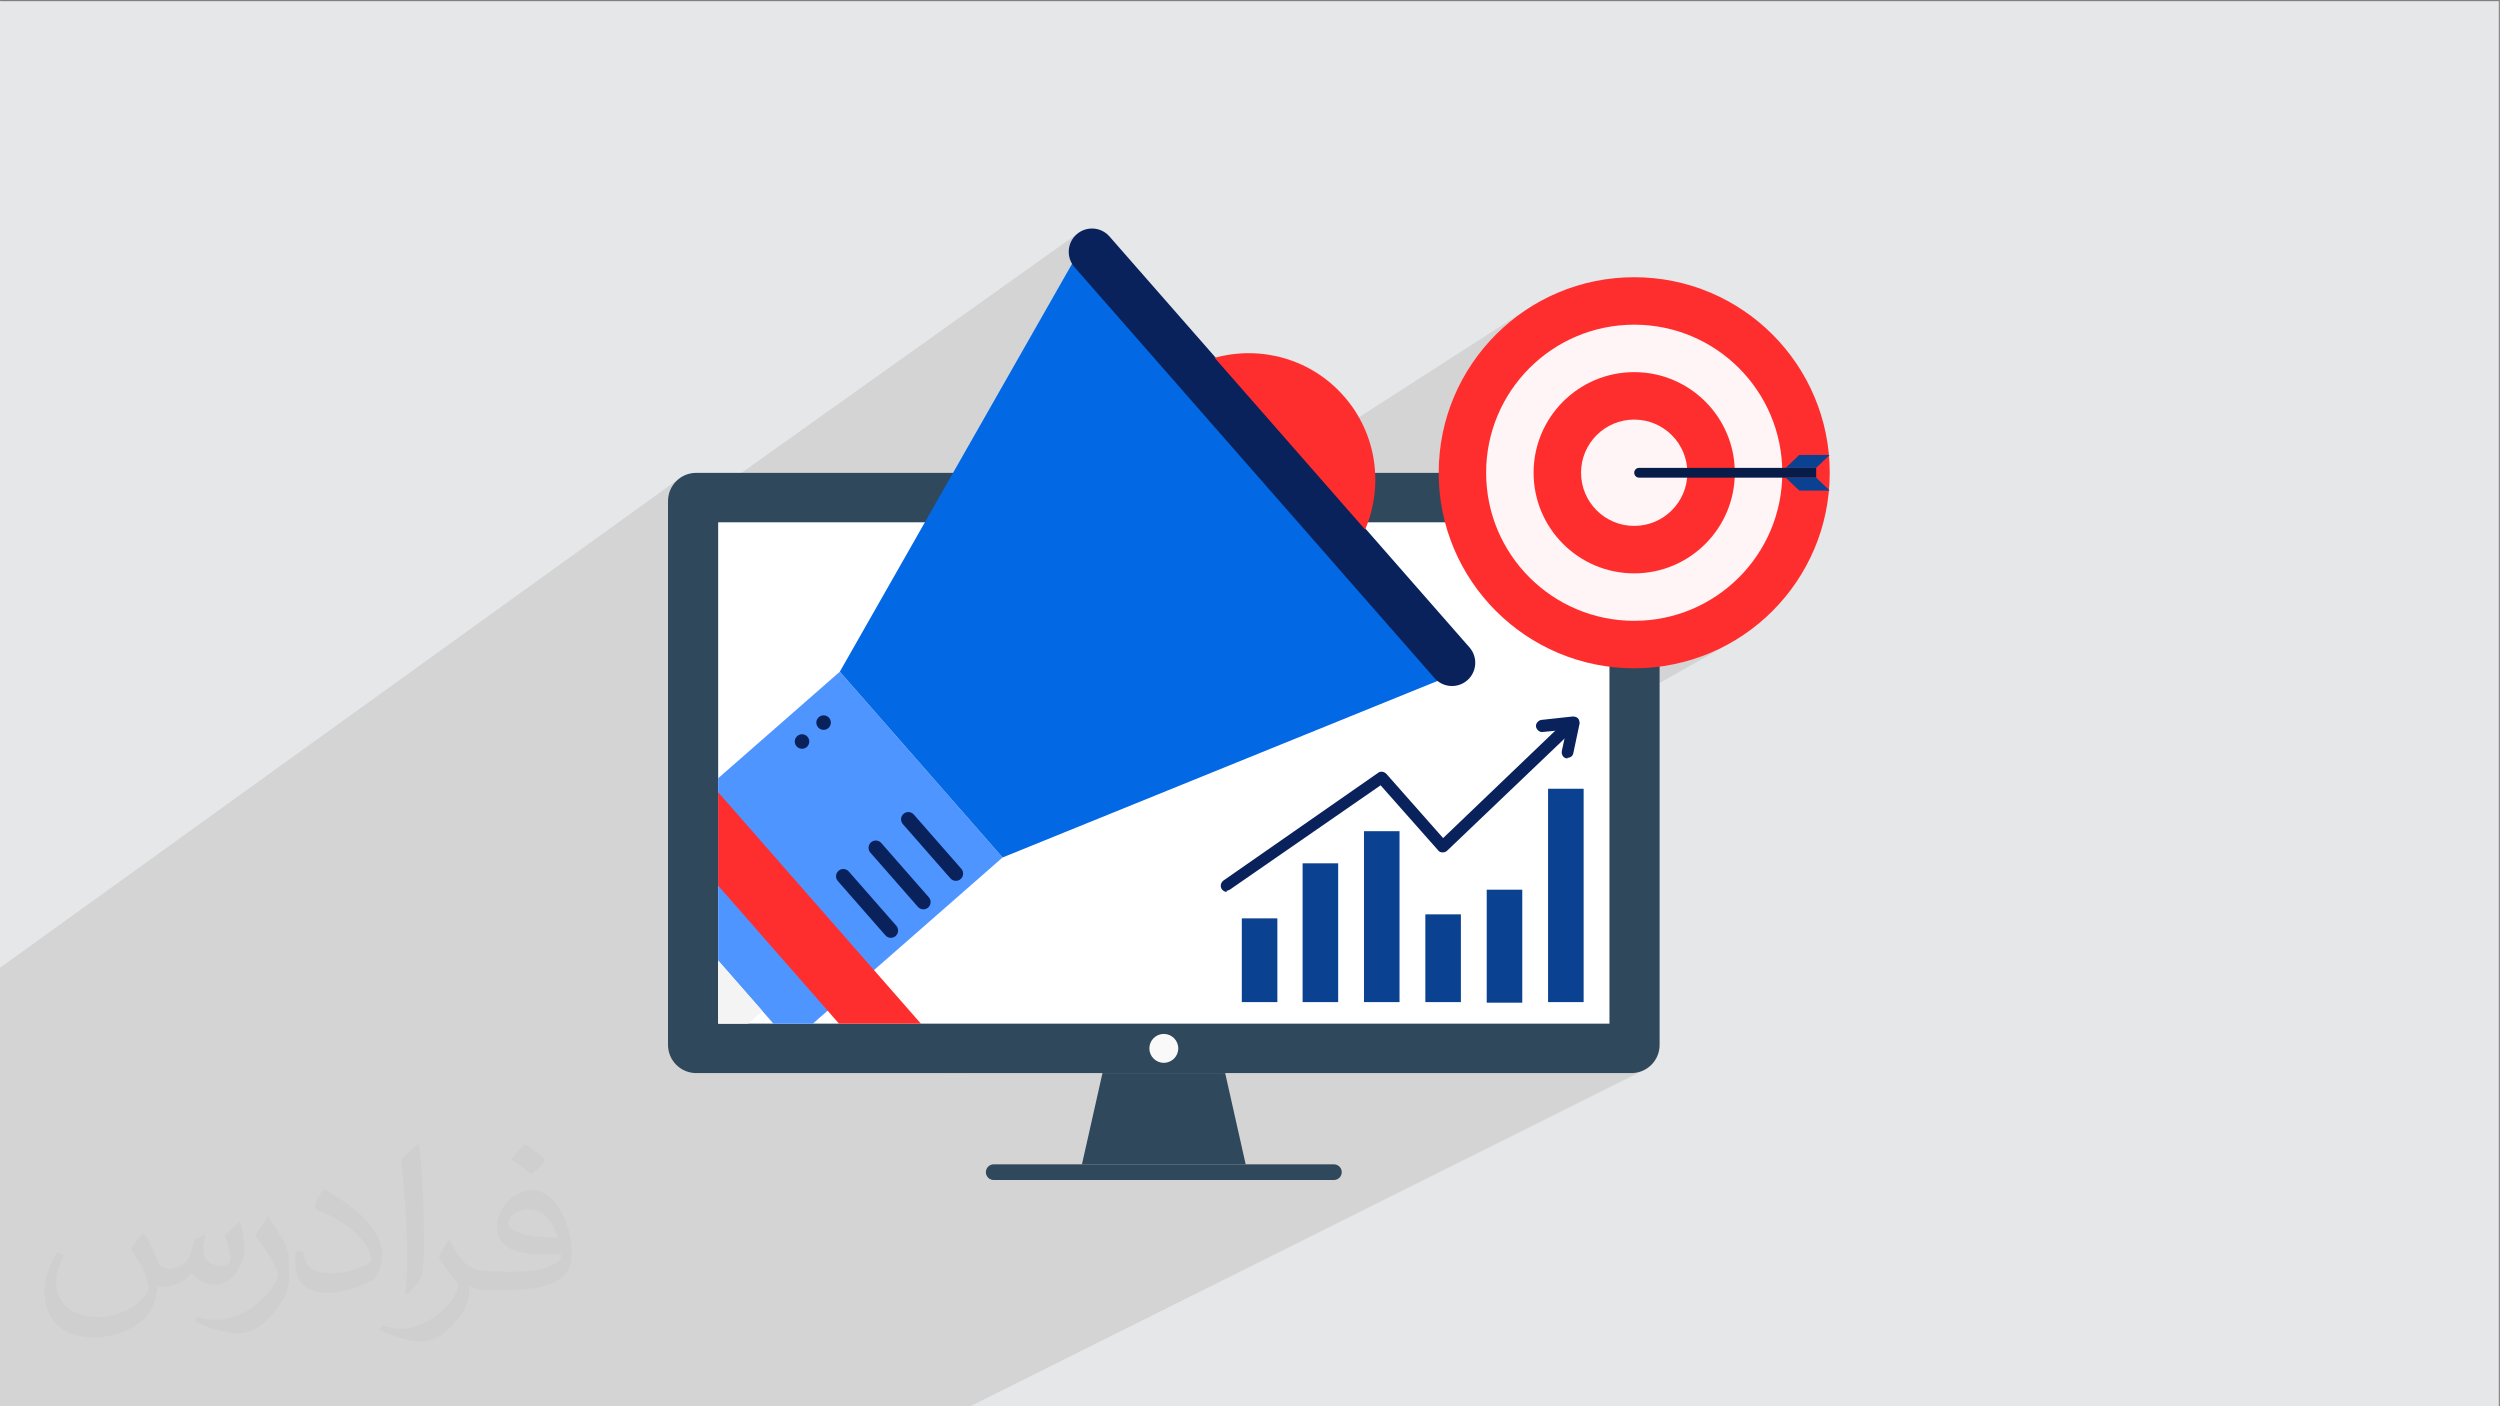 <?xml version="1.0" encoding="UTF-8"?>
<!DOCTYPE svg PUBLIC "-//W3C//DTD SVG 1.1//EN" "http://www.w3.org/Graphics/SVG/1.1/DTD/svg11.dtd">
<!-- Creator: CorelDRAW -->
<svg xmlns="http://www.w3.org/2000/svg" xml:space="preserve" width="3.703in" height="2.083in" version="1.1" style="shape-rendering:geometricPrecision; text-rendering:geometricPrecision; image-rendering:optimizeQuality; fill-rule:evenodd; clip-rule:evenodd"
viewBox="0 0 3703.33 2083.33"
 xmlns:xlink="http://www.w3.org/1999/xlink"
 xmlns:xodm="http://www.corel.com/coreldraw/odm/2003">
 <rect x="0" y="0" width="3703.33" height="2083.33" fill="#808080" stroke="none"/>
 <defs>
  <style type="text/css">
   <![CDATA[
    .fil13 {fill:#09225C}
    .fil12 {fill:#0B4191}
    .fil0 {fill:#E6E7E8}
    .fil9 {fill:#0368E3;fill-rule:nonzero}
    .fil15 {fill:#081C4A;fill-rule:nonzero}
    .fil10 {fill:#09225C;fill-rule:nonzero}
    .fil16 {fill:#0B4191;fill-rule:nonzero}
    .fil5 {fill:#212121;fill-rule:nonzero}
    .fil3 {fill:#30485C;fill-rule:nonzero}
    .fil7 {fill:#4F95FF;fill-rule:nonzero}
    .fil11 {fill:#F4F4F4;fill-rule:nonzero}
    .fil6 {fill:#F9F9F9;fill-rule:nonzero}
    .fil8 {fill:#FF2E2E;fill-rule:nonzero}
    .fil14 {fill:#FFF5F6;fill-rule:nonzero}
    .fil4 {fill:white;fill-rule:nonzero}
    .fil2 {fill:#373435;fill-opacity:0.031}
    .fil1 {fill:#373435;fill-opacity:0.102}
   ]]>
  </style>
 </defs>
 <g id="Layer_x0020_1">
  <polygon class="fil0" points="-1.67,1.74 3701.66,1.74 3701.66,2084.93 -1.67,2084.93 "/>
  <polygon class="fil1" points="1597.63,344.9 989.48,778.06 989.48,742.26 990.33,733.85 992.76,726.01 996.61,718.92 1001.71,712.74 1007.89,707.64 -1.67,1434.77 -1.67,1453.18 -1.67,1553.23 -1.67,1665.65 -1.67,2084.93 101.74,2084.93 199.74,2084.93 732.18,2084.93 807.04,2084.93 818.56,2084.93 848.87,2084.93 893.01,2084.93 929.04,2084.93 1311.85,2084.93 1314.35,2084.93 1425.44,2084.93 1434,2084.93 2432.98,1586.44 2425.14,1588.87 2416.72,1589.72 1814.88,1589.72 1608.11,1700.79 1633.08,1589.72 1433.82,1589.72 2562.98,952.8 2552.31,958.53 2541.37,963.82 2530.19,968.67 2518.76,973.04 2507.11,976.95 2495.24,980.37 2483.18,983.29 2470.92,985.7 2458.48,987.59 1396.27,1589.72 1223.02,1589.72 2710.51,726.78 2709.3,726.78 1222.01,1589.72 1031.24,1589.72 1022.82,1588.87 1014.98,1586.44 1007.89,1582.59 1001.71,1577.49 996.61,1571.31 992.76,1564.22 990.33,1556.38 989.48,1547.97 989.48,1412.63 2131.18,700.51 2131.17,700.35 2131.55,685.44 2132.67,670.73 2134.51,656.23 2137.06,641.97 2140.29,627.95 2144.2,614.21 2148.75,600.75 2153.94,587.59 2159.74,574.76 2166.13,562.27 2173.11,550.14 2180.64,538.39 2188.72,527.03 2197.32,516.09 2206.42,505.58 2216.02,495.52 2226.07,485.93 2236.58,476.82 2247.53,468.22 2258.88,460.15 989.48,1276.1 989.48,988.83 1411.7,700.51 1588.03,390.77 1586.57,388.09 1585.37,385.33 1584.43,382.49 1583.74,379.6 1583.3,376.68 1583.12,373.73 1583.18,370.79 1583.5,367.86 1584.06,364.96 1584.87,362.12 1585.93,359.34 1587.23,356.65 1588.77,354.06 1590.56,351.59 1592.59,349.26 1594.86,347.09 "/>
  <path class="fil2" d="M214.02 1828.24c7,11 12,21 16,32 3,7 5,19 21,19 5,0 11,-1 17,-5 7,-3 12,-9 14,-17l6 -21 15 -7 1 1c-2,8 -3,16 -3,21 0,18 15,24 27,24 7,0 13,-4 13,-10 0,-8 -4,-23 -8,-35 7,-7 14,-14 22,-20l1 1c4,15 6,30 6,40 0,10 -4,20 -8,27 -7,14 -20,25 -36,25 -12,0 -25,-6 -34,-17l-1 0c-9,11 -22,20 -43,20l-7 0c-1,14 -4,24 -9,33 -13,25 -50,42 -85.01,42 -49,0 -73.01,-28 -73.01,-66 0,-23 8,-45 19,-60l10 4c-7,14 -12,27 -12,40 0,35 29,52 62,52 31,0 68.01,-19 75.01,-42 -3,-25 -12,-36 -26,-59 4,-7 10,-15 17,-23l1 0 0 0 0 0 0 0 2 1 0 0 0 0 0 0 0 0 0 0 0 0 0 0 0 0 0 0 0 0 0 0 0 0 0.02 -0.01zm564.05 -133.01c10,6 20,14 30,23 -6,8 -12,15 -21,21 -10,-8 -20,-15 -30,-22 7,-8 14,-15 20,-22l0 0 0 0 0 0 1 0 0 0 0 0 0 -0zm5 96.01c-17,0 -30,11 -30,19 0,17 33,23 73.01,23 -5,-20 -22,-42 -43,-42l0 0zm-37 93.01c22,0 41,-1 55,-4 16,-4 30,-12 30,-18 0,-2 0,-3 -1,-5 -9,1 -19,1 -29,1 -29,0 -52,-7 -61,-23 -2,-5 -4,-10 -4,-16 0,-16 7,-32 19,-42 10,-9 21,-14 33,-14 20,0 37,16 48,42 6,14 11,30 11,51 0,14 -4,25 -12,34 -16,15 -45,21 -90.01,21l-20 0 0 0 -5 0c-11,0 -19,-2 -25,-7l-1 0c0,3 1,5 1,7 0,10 -3,23 -10,33 -20,30 -42,43 -60,43 -19,0 -42,-7 -63,-17l4 -7c7,3 16,5 29,5 34,0 78.01,-33 84.01,-64 -1,-3 -4,-6 -7,-10 -10,-12 -16,-22 -22,-32 5,-10 10,-18 14,-25l2 0c14,29 28,46 57,46l5 0 0 0 21 0 0 0 0 0 0 0 -3 1 0 0 0 0 -0 -0zm-146.01 31c2,-14 3,-29 3,-43l0 -21c0,-39 -5,-96.01 -9,-133.01 7,-8 17,-17 25,-23l2 1c5,47 7,101.01 7,151.01 0,13 -1,26 -2,35 -1,12 -8,21 -22,35l-3 -1 0 0 0 0 0 0 -1 -1 0 0 0 0 -0 0zm-151.02 -62.01c1,18 10,33 41,33 20,0 36,-5 55,-14 3,-1 5,-3 5,-5 0,-12 -9,-27 -24,-41 -14,-13 -34,-25 -52,-32 -6,-3 -8,-5 -8,-8 0,-5 7,-16 13,-24l2 0c20,11 43,27 60,44 15,16 25,33 25,51 0,13 -4,26 -11,38 -22,11 -46,20 -70.01,20 -29,0 -48,-14 -48,-45 0,-3 0,-9 1,-16l10 0 0 0 0 0 0 0 1 -1 0 0 0 0 0 0 0 0zm-52 -52l18 29c7,11 13,22 13,41l0 24c0,19 -12,39 -32,60 -15,14 -29,20 -42,20 -19,0 -40,-6 -65,-17l3 -7c8,2 17,4 28,4 36,0 72.01,-26 89.01,-58 2,-4 3,-7 3,-9 0,-4 -2,-8 -4,-11 -9,-17 -19,-33 -30,-47 6,-9 12,-18 18,-27l1 0 0 -2 0 0 0 0 0 0 0 -0z"/>
  <g id="_1542830313328">
   <path class="fil3" d="M2416.72 700.51l-1385.48 0c-23.06,0 -41.76,18.7 -41.76,41.75l0 805.71c0,23.06 18.69,41.75 41.76,41.75l1385.48 0c23.06,0 41.75,-18.69 41.75,-41.75l0 -805.71c0,-23.06 -18.69,-41.75 -41.75,-41.75z"/>
   <polygon class="fil4" points="2384.17,1516.47 1063.8,1516.47 1063.8,773.76 2384.17,773.76 "/>
   <path class="fil5" d="M1737.38 737.14c0,7.4 -6,13.4 -13.4,13.4 -7.4,0 -13.39,-6 -13.39,-13.4 0,-7.4 6,-13.4 13.39,-13.4 7.4,0 13.4,6 13.4,13.4z"/>
   <path class="fil6" d="M1723.98 1531.69c-11.83,0 -21.41,9.59 -21.41,21.41 0,11.82 9.58,21.41 21.41,21.41 11.83,0 21.41,-9.59 21.41,-21.41 0,-11.83 -9.59,-21.41 -21.41,-21.41z"/>
   <polygon class="fil3" points="1845.27,1724.89 1602.69,1724.89 1633.08,1589.72 1814.88,1589.72 "/>
   <path class="fil3" d="M1975.99 1724.89l-504.02 0c-6.41,0 -11.61,5.2 -11.61,11.61 0,6.41 5.2,11.61 11.61,11.61l504.02 0c6.42,0 11.61,-5.2 11.61,-11.61 0,-6.41 -5.2,-11.61 -11.61,-11.61z"/>
   <polygon class="fil7" points="1485.12,1270.29 1204.04,1516.48 1145.66,1516.48 1063.79,1423 1063.79,1152.91 1244.02,995.06 "/>
   <polygon class="fil8" points="1364.13,1516.48 1242.8,1516.48 1063.79,1312.09 1063.79,1173.61 "/>
   <polygon class="fil9" points="1485.13,1270.26 2133.69,1007.05 1591.12,385.35 1244.03,995.04 "/>
   <path class="fil10" d="M1594.86 347.09c-14.31,12.54 -15.76,34.31 -3.22,48.63l533.35 608.83c12.54,14.31 34.31,15.75 48.63,3.21 14.31,-12.54 15.75,-34.31 3.21,-48.63l-533.35 -608.83c-12.54,-14.31 -34.31,-15.75 -48.62,-3.21z"/>
   <path class="fil8" d="M1799.35 530.09l222.88 254.43c27.38,-64.3 17.82,-141.32 -31.31,-197.41 -49.13,-56.09 -124.22,-75.7 -191.57,-57.02z"/>
   <polygon class="fil11" points="1129.44,1497.86 1108.18,1516.48 1063.79,1516.48 1063.79,1422.9 "/>
   <path class="fil10" d="M1338.4 1205.66c-4.47,3.91 -4.92,10.71 -1,15.19l70.44 80.41c3.91,4.47 10.71,4.92 15.19,1 4.47,-3.91 4.92,-10.71 1,-15.18l-70.44 -80.41c-3.92,-4.47 -10.72,-4.92 -15.19,-1z"/>
   <path class="fil10" d="M1290.23 1247.85c-4.47,3.91 -4.92,10.71 -1,15.19l70.44 80.41c3.92,4.47 10.71,4.92 15.19,1 4.47,-3.91 4.92,-10.71 1,-15.19l-70.44 -80.41c-3.92,-4.47 -10.72,-4.92 -15.19,-1z"/>
   <path class="fil10" d="M1242.07 1290.04c-4.47,3.92 -4.92,10.72 -1,15.19l70.44 80.41c3.92,4.47 10.71,4.92 15.19,1 4.47,-3.92 4.92,-10.72 1,-15.19l-70.44 -80.41c-3.92,-4.47 -10.71,-4.92 -15.19,-1z"/>
   <path class="fil10" d="M1228.07 1063.39c3.92,4.47 3.47,11.27 -1,15.19 -4.47,3.92 -11.27,3.47 -15.19,-1 -3.92,-4.47 -3.47,-11.27 1,-15.19 4.47,-3.91 11.27,-3.47 15.19,1z"/>
   <path class="fil10" d="M1196.1 1091.4c3.92,4.47 3.46,11.27 -1,15.19 -4.47,3.92 -11.27,3.46 -15.19,-1 -3.92,-4.47 -3.47,-11.27 1,-15.19 4.47,-3.92 11.26,-3.47 15.19,1z"/>
   <g>
    <rect class="fil12" x="1839.53" y="1360.5" width="52.68" height="124.05"/>
    <rect class="fil12" x="2020.51" y="1231.35" width="52.68" height="253.2"/>
    <rect class="fil12" x="2111.42" y="1354.55" width="52.68" height="130"/>
    <rect class="fil12" x="2202.34" y="1318.02" width="52.68" height="167.38"/>
    <rect class="fil12" x="1929.6" y="1278.94" width="52.68" height="205.61"/>
    <rect class="fil12" x="2293.25" y="1168.48" width="52.68" height="316.07"/>
    <g>
     <path class="fil13" d="M1817.44 1321.42c-2.55,0 -5.95,-1.7 -7.65,-4.25 -2.55,-4.25 -1.7,-9.35 2.55,-12.74l229.41 -159.74c3.4,-2.55 8.5,-1.7 11.89,1.7l84.11 95.16 180.98 -173.33c3.4,-3.4 9.35,-3.4 12.74,0 3.4,3.4 3.4,9.35 0,12.74l-187.78 179.28c-1.7,1.7 -4.24,2.55 -6.8,2.55 -2.55,0 -5.1,-0.85 -6.8,-3.4l-84.96 -96.01 -223.46 154.63c-1.7,0.85 -3.4,1.7 -5.09,1.7l0.85 1.7z"/>
    </g>
    <g>
     <path class="fil13" d="M2322.13 1123.45c-0.85,0 -0.85,0 -1.7,0 -5.09,-0.85 -7.65,-5.95 -6.8,-11.05l6.8 -31.44 -34.83 3.4c-5.1,0.85 -9.35,-3.4 -10.19,-7.65 -0.85,-5.09 3.4,-9.34 7.65,-10.19l46.73 -5.1c2.55,0 5.95,0.85 7.65,2.55 1.7,1.7 2.55,5.1 2.55,7.65l-9.35 44.18c-0.85,4.25 -4.25,6.8 -8.5,6.8l0 0.85z"/>
    </g>
   </g>
   <g>
    <path class="fil8" d="M2420.84 410.68c-159.98,0 -289.67,129.69 -289.67,289.67 0,159.98 129.69,289.67 289.67,289.67 159.98,0 289.67,-129.69 289.67,-289.67 0,-159.98 -129.69,-289.67 -289.67,-289.67z"/>
    <path class="fil14" d="M2640.21 700.35c0,121.15 -98.22,219.36 -219.37,219.36 -121.15,0 -219.37,-98.21 -219.37,-219.36 0,-121.15 98.21,-219.36 219.37,-219.36 121.15,0 219.37,98.21 219.37,219.36z"/>
    <path class="fil8" d="M2569.9 700.35c0,82.32 -66.73,149.06 -149.06,149.06 -82.32,0 -149.06,-66.74 -149.06,-149.06 0,-82.32 66.73,-149.06 149.06,-149.06 82.32,0 149.06,66.74 149.06,149.06z"/>
    <path class="fil14" d="M2499.59 700.35c0,43.49 -35.26,78.75 -78.75,78.75 -43.5,0 -78.75,-35.26 -78.75,-78.75 0,-43.5 35.26,-78.75 78.75,-78.75 43.5,0 78.75,35.26 78.75,78.75z"/>
    <g>
     <path class="fil15" d="M2690.45 707.63l-262.33 0c-4.02,0 -7.27,-3.26 -7.27,-7.27 0,-4.02 3.26,-7.28 7.27,-7.28l262.33 0 0 14.55z"/>
     <polygon class="fil16" points="2710.51,673.93 2665.37,673.93 2645.3,693.08 2690.45,693.08 "/>
     <polygon class="fil16" points="2710.51,726.78 2665.37,726.78 2645.3,707.63 2690.45,707.63 "/>
    </g>
   </g>
  </g>
 </g>
</svg>
